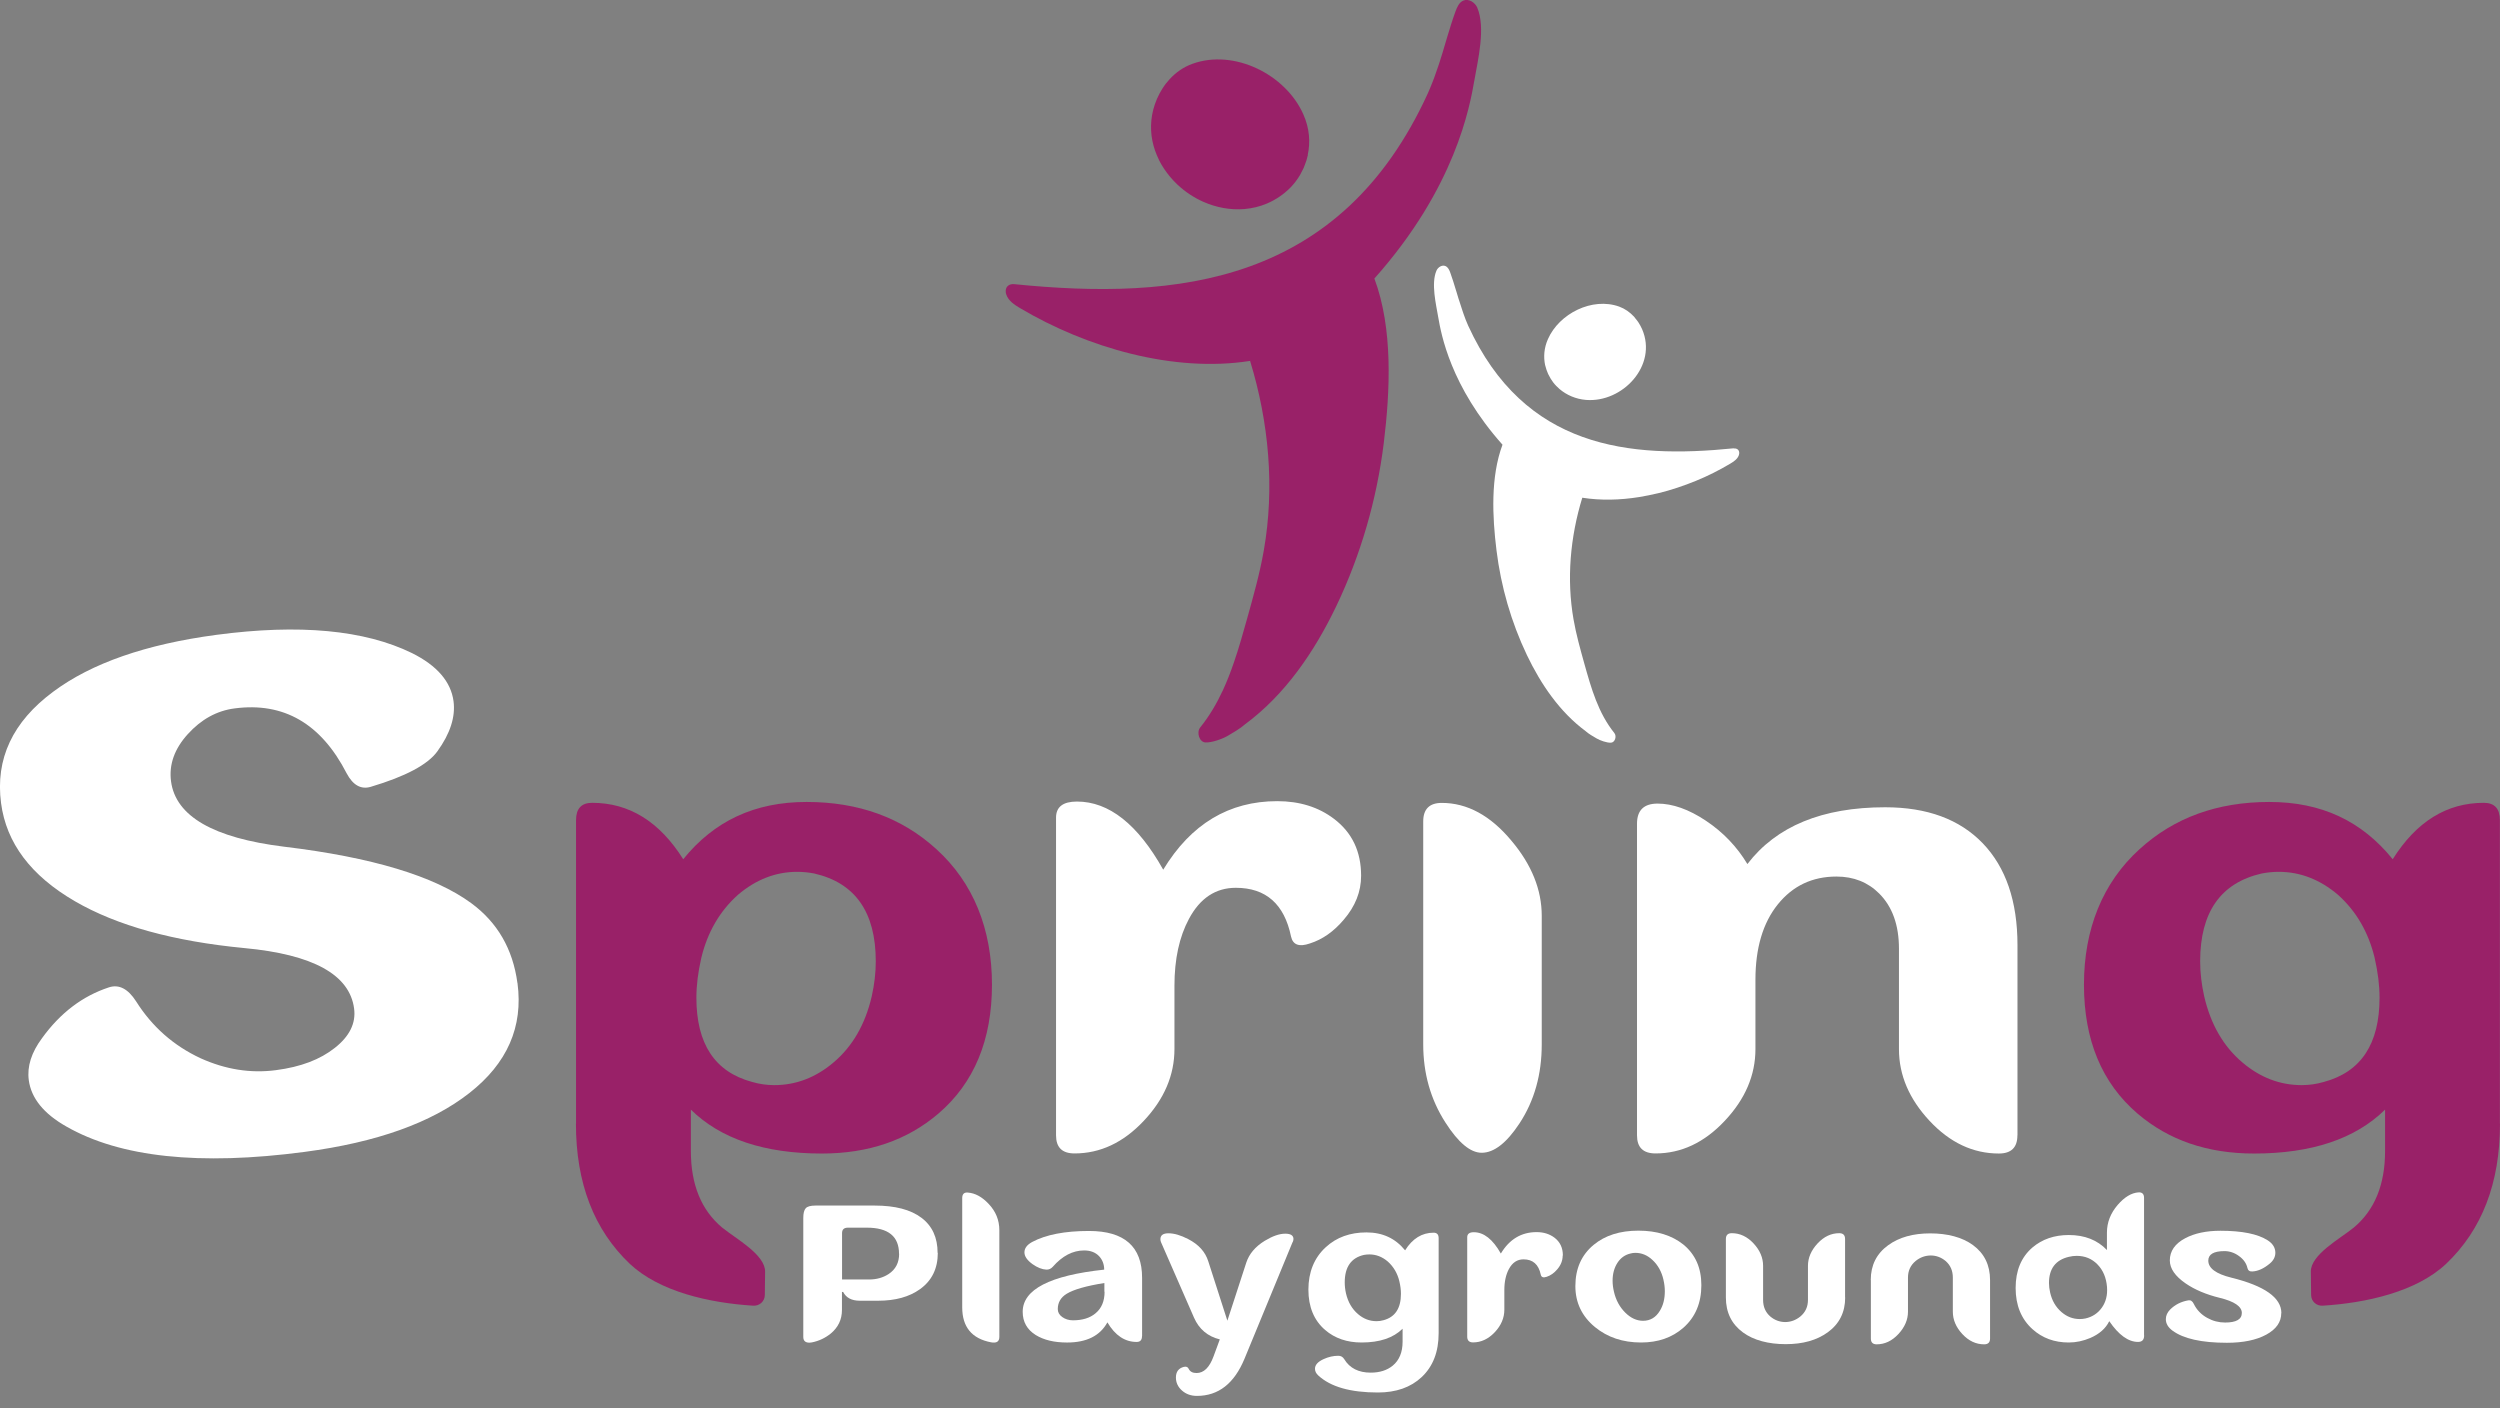 <svg width="142" height="80" viewBox="0 0 142 80" fill="none" xmlns="http://www.w3.org/2000/svg">
<rect x="0" y="0" width="142" height="80" fill="#808080" stroke="none"/>
<g clip-path="url(#clip0_5203_3685)">
<path d="M29.394 55.843C29.724 58.32 28.811 60.401 26.658 62.086C24.506 63.775 21.39 64.887 17.306 65.427C11.334 66.219 6.82 65.735 3.765 63.984C2.482 63.258 1.772 62.377 1.635 61.353C1.53 60.577 1.783 59.779 2.394 58.959C3.429 57.528 4.695 56.57 6.192 56.08C6.759 55.898 7.271 56.163 7.728 56.873C8.636 58.315 9.858 59.394 11.394 60.109C12.809 60.748 14.235 60.974 15.666 60.786C17.097 60.599 18.181 60.181 19.018 59.52C19.855 58.86 20.224 58.117 20.113 57.286C19.86 55.359 17.779 54.214 13.882 53.851C9.858 53.465 6.644 52.579 4.249 51.187C1.756 49.739 0.358 47.884 0.06 45.616C-0.27 43.106 0.715 40.998 3.027 39.286C5.202 37.667 8.29 36.594 12.286 36.06C17.003 35.433 20.708 35.779 23.4 37.095C24.825 37.805 25.612 38.719 25.761 39.831C25.877 40.717 25.574 41.664 24.842 42.677C24.297 43.431 23.036 44.102 21.06 44.691C20.504 44.856 20.047 44.598 19.69 43.926C18.236 41.097 16.112 39.869 13.321 40.238C12.313 40.37 11.427 40.86 10.668 41.697C9.908 42.533 9.589 43.431 9.715 44.383C9.98 46.365 12.121 47.598 16.139 48.093C21.126 48.693 24.671 49.761 26.763 51.297C28.255 52.392 29.13 53.906 29.389 55.832L29.394 55.843Z" fill="white"/>
<path d="M77.311 49.744C77.311 50.647 76.981 51.478 76.326 52.238C75.759 52.909 75.12 53.361 74.404 53.587C73.793 53.801 73.436 53.669 73.331 53.196C72.951 51.352 71.905 50.427 70.194 50.427C69.049 50.427 68.162 51.016 67.535 52.188C66.984 53.212 66.709 54.478 66.709 55.992V59.586C66.709 61.067 66.131 62.427 64.97 63.66C63.808 64.898 62.498 65.515 61.034 65.515C60.329 65.515 59.983 65.174 59.983 64.485V46.442C59.983 45.831 60.379 45.528 61.172 45.528C62.988 45.528 64.623 46.816 66.071 49.398C67.645 46.805 69.803 45.506 72.549 45.506C73.816 45.506 74.894 45.842 75.775 46.513C76.799 47.289 77.311 48.368 77.311 49.739V49.744Z" fill="white"/>
<path d="M87.571 59.317C87.571 61.029 87.153 62.521 86.311 63.803C85.579 64.915 84.863 65.477 84.159 65.477C83.52 65.477 82.832 64.904 82.1 63.759C81.258 62.449 80.839 60.969 80.839 59.317V46.657C80.839 45.958 81.192 45.605 81.891 45.605C83.338 45.605 84.659 46.321 85.854 47.758C86.999 49.117 87.571 50.538 87.571 52.018V59.323V59.317Z" fill="white"/>
<path d="M114.588 64.491C114.588 65.179 114.235 65.52 113.536 65.52C112.072 65.52 110.756 64.904 109.6 63.665C108.444 62.427 107.861 61.073 107.861 59.592V53.889C107.861 52.546 107.487 51.5 106.738 50.752C106.1 50.113 105.29 49.788 104.311 49.788C102.934 49.788 101.828 50.317 100.98 51.368C100.133 52.42 99.709 53.851 99.709 55.651V59.587C99.709 61.067 99.131 62.427 97.969 63.66C96.808 64.898 95.498 65.515 94.034 65.515C93.329 65.515 92.982 65.174 92.982 64.486V46.788C92.982 46.023 93.373 45.644 94.149 45.644C95.002 45.644 95.922 45.968 96.896 46.618C97.87 47.267 98.657 48.088 99.252 49.078C100.898 46.926 103.512 45.853 107.079 45.853C109.463 45.853 111.307 46.535 112.622 47.9C113.932 49.266 114.593 51.192 114.593 53.68V64.486L114.588 64.491Z" fill="white"/>
<path d="M142 63.826C142 67.2 140.976 69.853 138.934 71.791C137.244 73.376 134.404 74.009 131.927 74.163C131.574 74.185 131.277 73.916 131.272 73.563L131.255 72.231C131.244 71.262 132.923 70.354 133.672 69.743L133.688 69.732C134.877 68.741 135.472 67.288 135.472 65.384V63.028C133.776 64.69 131.299 65.521 128.029 65.521C125.387 65.521 123.185 64.767 121.413 63.253C119.382 61.514 118.369 59.07 118.369 55.927C118.369 52.784 119.42 50.142 121.529 48.231C123.483 46.448 125.938 45.551 128.899 45.551C131.861 45.551 134.15 46.635 135.906 48.804C137.25 46.668 138.972 45.6 141.081 45.6C141.692 45.6 141.994 45.931 141.994 46.586V63.826H142ZM134.883 54.419C134.53 52.954 133.837 51.754 132.796 50.824C131.773 49.954 130.65 49.52 129.433 49.52C129.114 49.52 128.789 49.553 128.47 49.613C126.136 50.147 124.969 51.809 124.969 54.606C124.969 55.25 125.046 55.91 125.2 56.598C125.569 58.184 126.29 59.439 127.374 60.352C128.382 61.206 129.505 61.635 130.738 61.635C131.167 61.635 131.585 61.574 131.998 61.453C134.106 60.886 135.158 59.296 135.158 56.67C135.158 55.965 135.064 55.222 134.883 54.424V54.419Z" fill="#992168"/>
<path d="M32.713 63.826C32.713 67.2 33.737 69.853 35.779 71.791C37.469 73.376 40.309 74.009 42.786 74.163C43.139 74.185 43.436 73.916 43.442 73.563L43.458 72.231C43.469 71.262 41.79 70.354 41.042 69.743L41.025 69.732C39.836 68.741 39.242 67.288 39.242 65.384V63.028C40.937 64.69 43.414 65.521 46.684 65.521C49.326 65.521 51.528 64.767 53.3 63.253C55.331 61.514 56.344 59.07 56.344 55.927C56.344 52.784 55.293 50.142 53.185 48.231C51.23 46.448 48.775 45.551 45.814 45.551C42.853 45.551 40.563 46.635 38.807 48.804C37.464 46.668 35.741 45.6 33.633 45.6C33.022 45.6 32.719 45.931 32.719 46.586V63.826H32.713ZM39.831 54.419C40.183 52.954 40.877 51.754 41.917 50.824C42.941 49.954 44.064 49.52 45.28 49.52C45.599 49.52 45.924 49.553 46.243 49.613C48.577 50.147 49.744 51.809 49.744 54.606C49.744 55.25 49.667 55.91 49.513 56.598C49.144 58.184 48.423 59.439 47.339 60.352C46.331 61.206 45.209 61.635 43.975 61.635C43.546 61.635 43.128 61.574 42.715 61.453C40.607 60.886 39.555 59.296 39.555 56.67C39.555 55.965 39.649 55.222 39.831 54.424V54.419Z" fill="#992168"/>
<path d="M53.267 71.162C53.267 72.053 52.931 72.742 52.254 73.226C51.649 73.661 50.856 73.881 49.882 73.881H48.836C48.379 73.881 48.06 73.716 47.889 73.38H47.823V74.404C47.823 74.949 47.609 75.395 47.185 75.747C46.877 75.995 46.524 76.165 46.117 76.248C46.067 76.259 46.023 76.264 45.974 76.264C45.742 76.264 45.627 76.154 45.627 75.94V69.18C45.627 68.916 45.671 68.734 45.765 68.63C45.858 68.525 46.045 68.476 46.321 68.476H49.684C50.84 68.476 51.726 68.707 52.337 69.169C52.953 69.632 53.256 70.298 53.256 71.162H53.267ZM51.065 71.217C51.065 70.226 50.454 69.731 49.232 69.731H48.164C47.939 69.731 47.829 69.835 47.829 70.039V72.675H49.364C49.788 72.675 50.157 72.571 50.471 72.367C50.873 72.103 51.071 71.718 51.071 71.211L51.065 71.217Z" fill="white"/>
<path d="M56.763 75.934C56.763 76.204 56.603 76.303 56.289 76.243C55.199 76.034 54.654 75.373 54.654 74.256V68.052C54.654 67.821 54.764 67.716 54.979 67.738C55.392 67.771 55.777 67.98 56.146 68.371C56.559 68.801 56.763 69.302 56.763 69.879V75.934Z" fill="white"/>
<path d="M64.865 75.897C64.865 76.112 64.766 76.222 64.562 76.222C63.891 76.222 63.34 75.853 62.9 75.11C62.482 75.875 61.717 76.255 60.61 76.255C59.878 76.255 59.289 76.112 58.832 75.831C58.337 75.522 58.089 75.082 58.089 74.51C58.089 73.244 59.63 72.445 62.718 72.115C62.718 71.807 62.614 71.548 62.427 71.35C62.223 71.135 61.937 71.025 61.579 71.025C60.935 71.025 60.34 71.334 59.795 71.956C59.696 72.066 59.575 72.121 59.432 72.115C59.19 72.104 58.926 72 58.645 71.802C58.342 71.581 58.188 71.361 58.188 71.135C58.188 70.899 58.337 70.701 58.634 70.541C59.41 70.128 60.484 69.919 61.854 69.919C63.863 69.919 64.871 70.805 64.871 72.578V75.897H64.865ZM62.729 73.37V72.875C61.695 73.04 60.984 73.244 60.588 73.486C60.247 73.695 60.082 73.987 60.082 74.356C60.082 74.532 60.164 74.686 60.335 74.807C60.506 74.928 60.704 74.994 60.946 74.994C61.48 74.994 61.909 74.862 62.223 74.598C62.57 74.312 62.74 73.904 62.74 73.37H62.729Z" fill="white"/>
<path d="M73.419 70.552L70.689 77.174C70.106 78.583 69.208 79.287 67.986 79.287C67.651 79.287 67.37 79.188 67.139 78.985C66.907 78.781 66.792 78.533 66.792 78.242C66.792 77.922 66.941 77.719 67.232 77.641C67.37 77.603 67.469 77.641 67.519 77.752C67.596 77.911 67.744 77.988 67.964 77.988C68.377 77.988 68.696 77.674 68.928 77.047L69.285 76.078C68.597 75.908 68.107 75.495 67.821 74.845L65.944 70.552C65.922 70.497 65.911 70.442 65.911 70.387C65.911 70.161 66.065 70.051 66.368 70.051C66.693 70.051 67.067 70.161 67.491 70.381C68.08 70.684 68.46 71.102 68.63 71.642L69.715 75.016L70.788 71.719C70.948 71.229 71.295 70.81 71.834 70.48C72.28 70.21 72.665 70.073 73.001 70.073C73.309 70.073 73.469 70.172 73.469 70.376C73.469 70.431 73.452 70.491 73.425 70.557L73.419 70.552Z" fill="white"/>
<path d="M81.715 75.726C81.715 76.782 81.395 77.614 80.751 78.219C80.129 78.803 79.298 79.094 78.263 79.094C76.7 79.094 75.572 78.77 74.878 78.126C74.751 78.01 74.691 77.883 74.691 77.746C74.691 77.526 74.856 77.344 75.186 77.195C75.462 77.069 75.742 77.008 76.017 77.008C76.166 77.008 76.276 77.074 76.353 77.201C76.662 77.713 77.168 77.966 77.856 77.966C78.368 77.966 78.781 77.834 79.106 77.57C79.48 77.261 79.667 76.805 79.667 76.21V75.472C79.138 75.995 78.362 76.254 77.338 76.254C76.513 76.254 75.819 76.017 75.269 75.544C74.636 74.999 74.317 74.234 74.317 73.249C74.317 72.263 74.647 71.438 75.307 70.838C75.918 70.276 76.689 70.001 77.614 70.001C78.538 70.001 79.26 70.342 79.81 71.019C80.228 70.348 80.773 70.017 81.428 70.017C81.621 70.017 81.715 70.122 81.715 70.326V75.726ZM79.485 72.781C79.375 72.324 79.155 71.95 78.83 71.658C78.511 71.383 78.159 71.251 77.779 71.251C77.68 71.251 77.581 71.261 77.476 71.278C76.744 71.443 76.381 71.966 76.381 72.841C76.381 73.04 76.403 73.249 76.452 73.463C76.568 73.959 76.794 74.35 77.135 74.641C77.449 74.911 77.801 75.043 78.186 75.043C78.318 75.043 78.45 75.027 78.582 74.988C79.243 74.812 79.573 74.311 79.573 73.491C79.573 73.271 79.546 73.04 79.485 72.786V72.781Z" fill="white"/>
<path d="M88.76 71.317C88.76 71.597 88.656 71.861 88.452 72.098C88.276 72.307 88.072 72.45 87.852 72.522C87.659 72.588 87.549 72.549 87.516 72.401C87.395 71.823 87.07 71.531 86.537 71.531C86.179 71.531 85.903 71.713 85.705 72.082C85.535 72.401 85.447 72.797 85.447 73.271V74.394C85.447 74.856 85.265 75.285 84.902 75.671C84.538 76.056 84.126 76.249 83.669 76.249C83.448 76.249 83.338 76.138 83.338 75.924V70.276C83.338 70.084 83.465 69.99 83.713 69.99C84.28 69.99 84.792 70.392 85.248 71.201C85.738 70.386 86.415 69.984 87.28 69.984C87.676 69.984 88.012 70.089 88.292 70.298C88.612 70.54 88.771 70.876 88.771 71.311L88.76 71.317Z" fill="white"/>
<path d="M96.637 73C96.637 74.008 96.296 74.817 95.614 75.417C94.975 75.978 94.171 76.254 93.213 76.254C92.179 76.254 91.303 75.962 90.588 75.373C89.85 74.762 89.481 73.986 89.481 73.05C89.481 72.059 89.828 71.283 90.516 70.71C91.166 70.171 92.013 69.901 93.059 69.901C94.105 69.901 94.958 70.166 95.614 70.689C96.296 71.25 96.637 72.015 96.637 72.995V73ZM94.485 72.692C94.38 72.23 94.171 71.856 93.863 71.569C93.571 71.294 93.246 71.162 92.889 71.162C92.795 71.162 92.702 71.173 92.608 71.2C92.3 71.272 92.052 71.448 91.87 71.729C91.689 72.01 91.595 72.351 91.595 72.747C91.595 72.951 91.623 73.16 91.672 73.369C91.782 73.848 91.997 74.239 92.311 74.553C92.624 74.866 92.966 75.021 93.324 75.021C93.731 75.021 94.05 74.833 94.276 74.459C94.469 74.151 94.562 73.777 94.562 73.342C94.562 73.127 94.535 72.912 94.485 72.698V72.692Z" fill="white"/>
<path d="M104.806 73.7C104.806 74.537 104.476 75.197 103.815 75.676C103.193 76.127 102.4 76.348 101.426 76.348C100.452 76.348 99.604 76.127 98.999 75.681C98.355 75.208 98.03 74.548 98.03 73.694V70.375C98.03 70.155 98.14 70.045 98.366 70.045C98.828 70.045 99.241 70.238 99.604 70.628C99.967 71.019 100.144 71.443 100.144 71.9V73.838C100.144 74.228 100.281 74.542 100.556 74.779C100.799 74.983 101.079 75.087 101.388 75.093C101.707 75.093 101.999 74.988 102.257 74.779C102.549 74.537 102.692 74.223 102.692 73.838V71.9C102.692 71.443 102.874 71.019 103.237 70.628C103.6 70.238 104.013 70.045 104.47 70.045C104.69 70.045 104.8 70.155 104.8 70.375V73.694L104.806 73.7Z" fill="white"/>
<path d="M106.259 72.703C106.259 71.867 106.589 71.206 107.25 70.727C107.872 70.276 108.665 70.056 109.639 70.056C110.613 70.056 111.461 70.276 112.066 70.722C112.71 71.195 113.035 71.856 113.035 72.709V76.028C113.035 76.248 112.925 76.358 112.699 76.358C112.237 76.358 111.824 76.166 111.461 75.775C111.098 75.384 110.921 74.96 110.921 74.503V72.566C110.921 72.175 110.784 71.861 110.509 71.624C110.266 71.421 109.986 71.316 109.677 71.311C109.358 71.311 109.066 71.415 108.808 71.624C108.516 71.867 108.373 72.18 108.373 72.566V74.503C108.373 74.96 108.191 75.384 107.828 75.775C107.465 76.166 107.052 76.358 106.595 76.358C106.375 76.358 106.265 76.248 106.265 76.028V72.709L106.259 72.703Z" fill="white"/>
<path d="M121.787 75.857C121.787 76.1 121.672 76.221 121.441 76.221C120.89 76.221 120.345 75.83 119.806 75.043C119.602 75.461 119.239 75.775 118.732 75.995C118.331 76.166 117.923 76.254 117.505 76.254C116.69 76.254 116.002 76.001 115.441 75.494C114.808 74.922 114.488 74.14 114.488 73.155C114.488 72.169 114.808 71.404 115.441 70.859C115.997 70.386 116.685 70.149 117.51 70.149C118.413 70.149 119.134 70.436 119.674 71.002V70.012C119.674 69.439 119.877 68.911 120.29 68.432C120.67 67.997 121.055 67.76 121.457 67.727C121.672 67.711 121.782 67.815 121.782 68.041V75.841L121.787 75.857ZM119.679 73.105C119.635 72.571 119.453 72.142 119.134 71.817C118.815 71.492 118.424 71.333 117.956 71.333C117.813 71.333 117.665 71.349 117.51 71.388C116.762 71.564 116.382 72.059 116.382 72.874C116.382 73.045 116.404 73.226 116.448 73.419C116.553 73.876 116.767 74.245 117.092 74.525C117.4 74.79 117.742 74.922 118.127 74.922C118.237 74.922 118.347 74.911 118.452 74.889C118.848 74.801 119.162 74.591 119.387 74.272C119.613 73.953 119.712 73.568 119.679 73.111V73.105Z" fill="white"/>
<path d="M129.576 74.581C129.576 75.093 129.29 75.5 128.723 75.808C128.156 76.116 127.407 76.27 126.488 76.27C125.052 76.27 124.022 76.039 123.4 75.582C123.147 75.395 123.02 75.181 123.02 74.927C123.02 74.729 123.103 74.547 123.263 74.382C123.538 74.107 123.885 73.931 124.297 73.859C124.43 73.837 124.534 73.903 124.611 74.069C124.776 74.404 125.03 74.669 125.371 74.856C125.685 75.032 126.026 75.12 126.384 75.12C127.017 75.12 127.336 74.938 127.336 74.575C127.336 74.212 126.918 73.92 126.075 73.716C125.316 73.529 124.672 73.26 124.149 72.902C123.549 72.489 123.246 72.054 123.246 71.592C123.246 71.063 123.538 70.639 124.121 70.331C124.65 70.05 125.321 69.907 126.119 69.907C127.347 69.907 128.239 70.089 128.8 70.447C129.092 70.634 129.24 70.871 129.24 71.157C129.24 71.388 129.136 71.592 128.927 71.768C128.585 72.054 128.255 72.203 127.936 72.219C127.782 72.23 127.688 72.164 127.655 72.026C127.595 71.757 127.435 71.531 127.176 71.344C126.923 71.157 126.642 71.063 126.351 71.063C125.74 71.063 125.431 71.245 125.431 71.603C125.431 72.032 125.866 72.357 126.741 72.571C128.635 73.039 129.582 73.711 129.582 74.586L129.576 74.581Z" fill="white"/>
<path d="M83.916 0.446C83.784 0.138 83.421 -0.099 83.113 0.034C82.882 0.133 82.766 0.397 82.678 0.634C82.502 1.112 82.353 1.602 82.204 2.092C82.116 2.384 82.028 2.676 81.946 2.962C81.88 3.182 81.808 3.408 81.737 3.628C81.715 3.7 81.687 3.766 81.665 3.837C81.605 4.019 81.544 4.195 81.478 4.371C81.45 4.443 81.423 4.514 81.395 4.591C81.302 4.828 81.208 5.065 81.104 5.296C76.144 16.145 66.891 17.076 57.61 16.14C57.335 16.112 57.148 16.261 57.126 16.486C57.12 16.564 57.126 16.646 57.159 16.734C57.28 17.087 57.616 17.312 57.935 17.499C61.728 19.751 66.671 21.182 71.008 20.499V20.51C72.071 23.978 72.412 27.694 71.784 31.266C71.553 32.593 71.184 33.892 70.821 35.191C70.595 36 70.364 36.82 70.089 37.618C69.907 38.152 69.704 38.675 69.472 39.182C69.12 39.941 68.702 40.662 68.173 41.317C67.948 41.598 68.118 42.16 68.476 42.171C68.834 42.187 69.434 41.972 69.742 41.791C70.056 41.604 70.43 41.394 70.716 41.141C73.001 39.457 74.669 37.002 75.902 34.426C77.294 31.514 78.203 28.371 78.599 25.162C78.962 22.189 79.127 18.666 78.065 15.82C82.678 10.646 83.487 6.039 83.746 4.553C83.949 3.397 84.39 1.575 83.911 0.441L83.916 0.446Z" fill="#992168"/>
<path d="M65.823 9.078C65.911 9.248 66.005 9.419 66.115 9.579C66.329 9.903 66.583 10.206 66.869 10.476C67.298 10.883 67.799 11.219 68.344 11.461C68.707 11.621 69.087 11.742 69.484 11.813C69.874 11.885 70.282 11.907 70.683 11.874C71.135 11.835 71.559 11.731 71.95 11.566C72.472 11.345 72.935 11.026 73.315 10.635C73.408 10.536 73.496 10.437 73.579 10.327C73.672 10.206 73.76 10.079 73.838 9.947C73.865 9.903 73.887 9.859 73.909 9.81C73.959 9.722 74.003 9.634 74.047 9.54C74.074 9.485 74.091 9.424 74.113 9.369C74.146 9.281 74.179 9.199 74.206 9.111C74.223 9.05 74.239 8.984 74.256 8.923C74.267 8.879 74.283 8.841 74.289 8.797C74.289 8.797 74.283 8.802 74.278 8.808C74.438 8.076 74.382 7.283 74.03 6.496C73.034 4.239 70.111 2.764 67.733 3.623C67.227 3.804 66.797 4.107 66.445 4.487C66.291 4.652 66.153 4.828 66.032 5.021C65.911 5.213 65.801 5.412 65.713 5.621C65.542 6.023 65.438 6.424 65.399 6.821C65.317 7.613 65.482 8.384 65.829 9.078H65.823Z" fill="#992168"/>
<path d="M98.481 25.463C92.52 26.068 86.581 25.463 83.393 18.5C83.294 18.279 83.206 18.054 83.129 17.828C83.107 17.767 83.085 17.712 83.069 17.652C82.997 17.443 82.931 17.239 82.865 17.024C82.865 17.013 82.859 17.008 82.854 16.997C82.815 16.865 82.771 16.733 82.733 16.595C82.716 16.54 82.7 16.485 82.683 16.435C82.59 16.122 82.491 15.808 82.38 15.5C82.326 15.345 82.254 15.18 82.105 15.114C81.907 15.026 81.671 15.18 81.588 15.379C81.28 16.105 81.566 17.277 81.692 18.021C81.858 18.973 82.38 21.934 85.342 25.259C84.659 27.087 84.764 29.349 85.001 31.259C85.254 33.318 85.837 35.338 86.729 37.209C87.522 38.866 88.595 40.441 90.059 41.525C90.241 41.69 90.483 41.822 90.687 41.943C90.885 42.059 91.27 42.197 91.501 42.185C91.733 42.174 91.843 41.817 91.694 41.635C91.243 41.074 90.912 40.441 90.648 39.769C90.384 39.097 90.186 38.393 89.993 37.705C89.762 36.874 89.525 36.037 89.377 35.184C88.975 32.888 89.19 30.505 89.872 28.276C89.872 28.276 89.872 28.276 89.872 28.27C90.918 28.435 92.019 28.408 93.109 28.232C93.472 28.171 93.835 28.099 94.199 28.011C94.38 27.967 94.562 27.918 94.738 27.868C95.454 27.659 96.158 27.4 96.824 27.098C96.99 27.02 97.155 26.943 97.32 26.861C97.645 26.696 97.964 26.525 98.267 26.343C98.47 26.222 98.69 26.079 98.767 25.854C98.844 25.628 98.718 25.446 98.476 25.474L98.481 25.463Z" fill="white"/>
<path d="M87.764 20.739C87.764 20.739 87.775 20.767 87.775 20.778C87.814 20.932 87.863 21.086 87.929 21.229C87.94 21.251 87.951 21.273 87.962 21.295C88.034 21.444 88.122 21.587 88.221 21.719C88.325 21.857 88.452 21.983 88.584 22.099C88.986 22.44 89.503 22.666 90.081 22.715C92.162 22.886 94.16 20.756 93.274 18.703C93.213 18.565 93.142 18.433 93.059 18.306C93.015 18.235 92.96 18.174 92.911 18.113C92.872 18.07 92.839 18.015 92.801 17.97C92.801 17.97 92.801 17.97 92.801 17.976C92.575 17.734 92.3 17.536 91.969 17.415C90.439 16.864 88.562 17.811 87.924 19.259C87.698 19.765 87.665 20.277 87.764 20.745C87.764 20.745 87.764 20.745 87.758 20.739H87.764Z" fill="white"/>
</g>
<defs>
<clipPath id="clip0_5203_3685">
<rect width="142" height="79.287" fill="white"/>
</clipPath>
</defs>
</svg>
